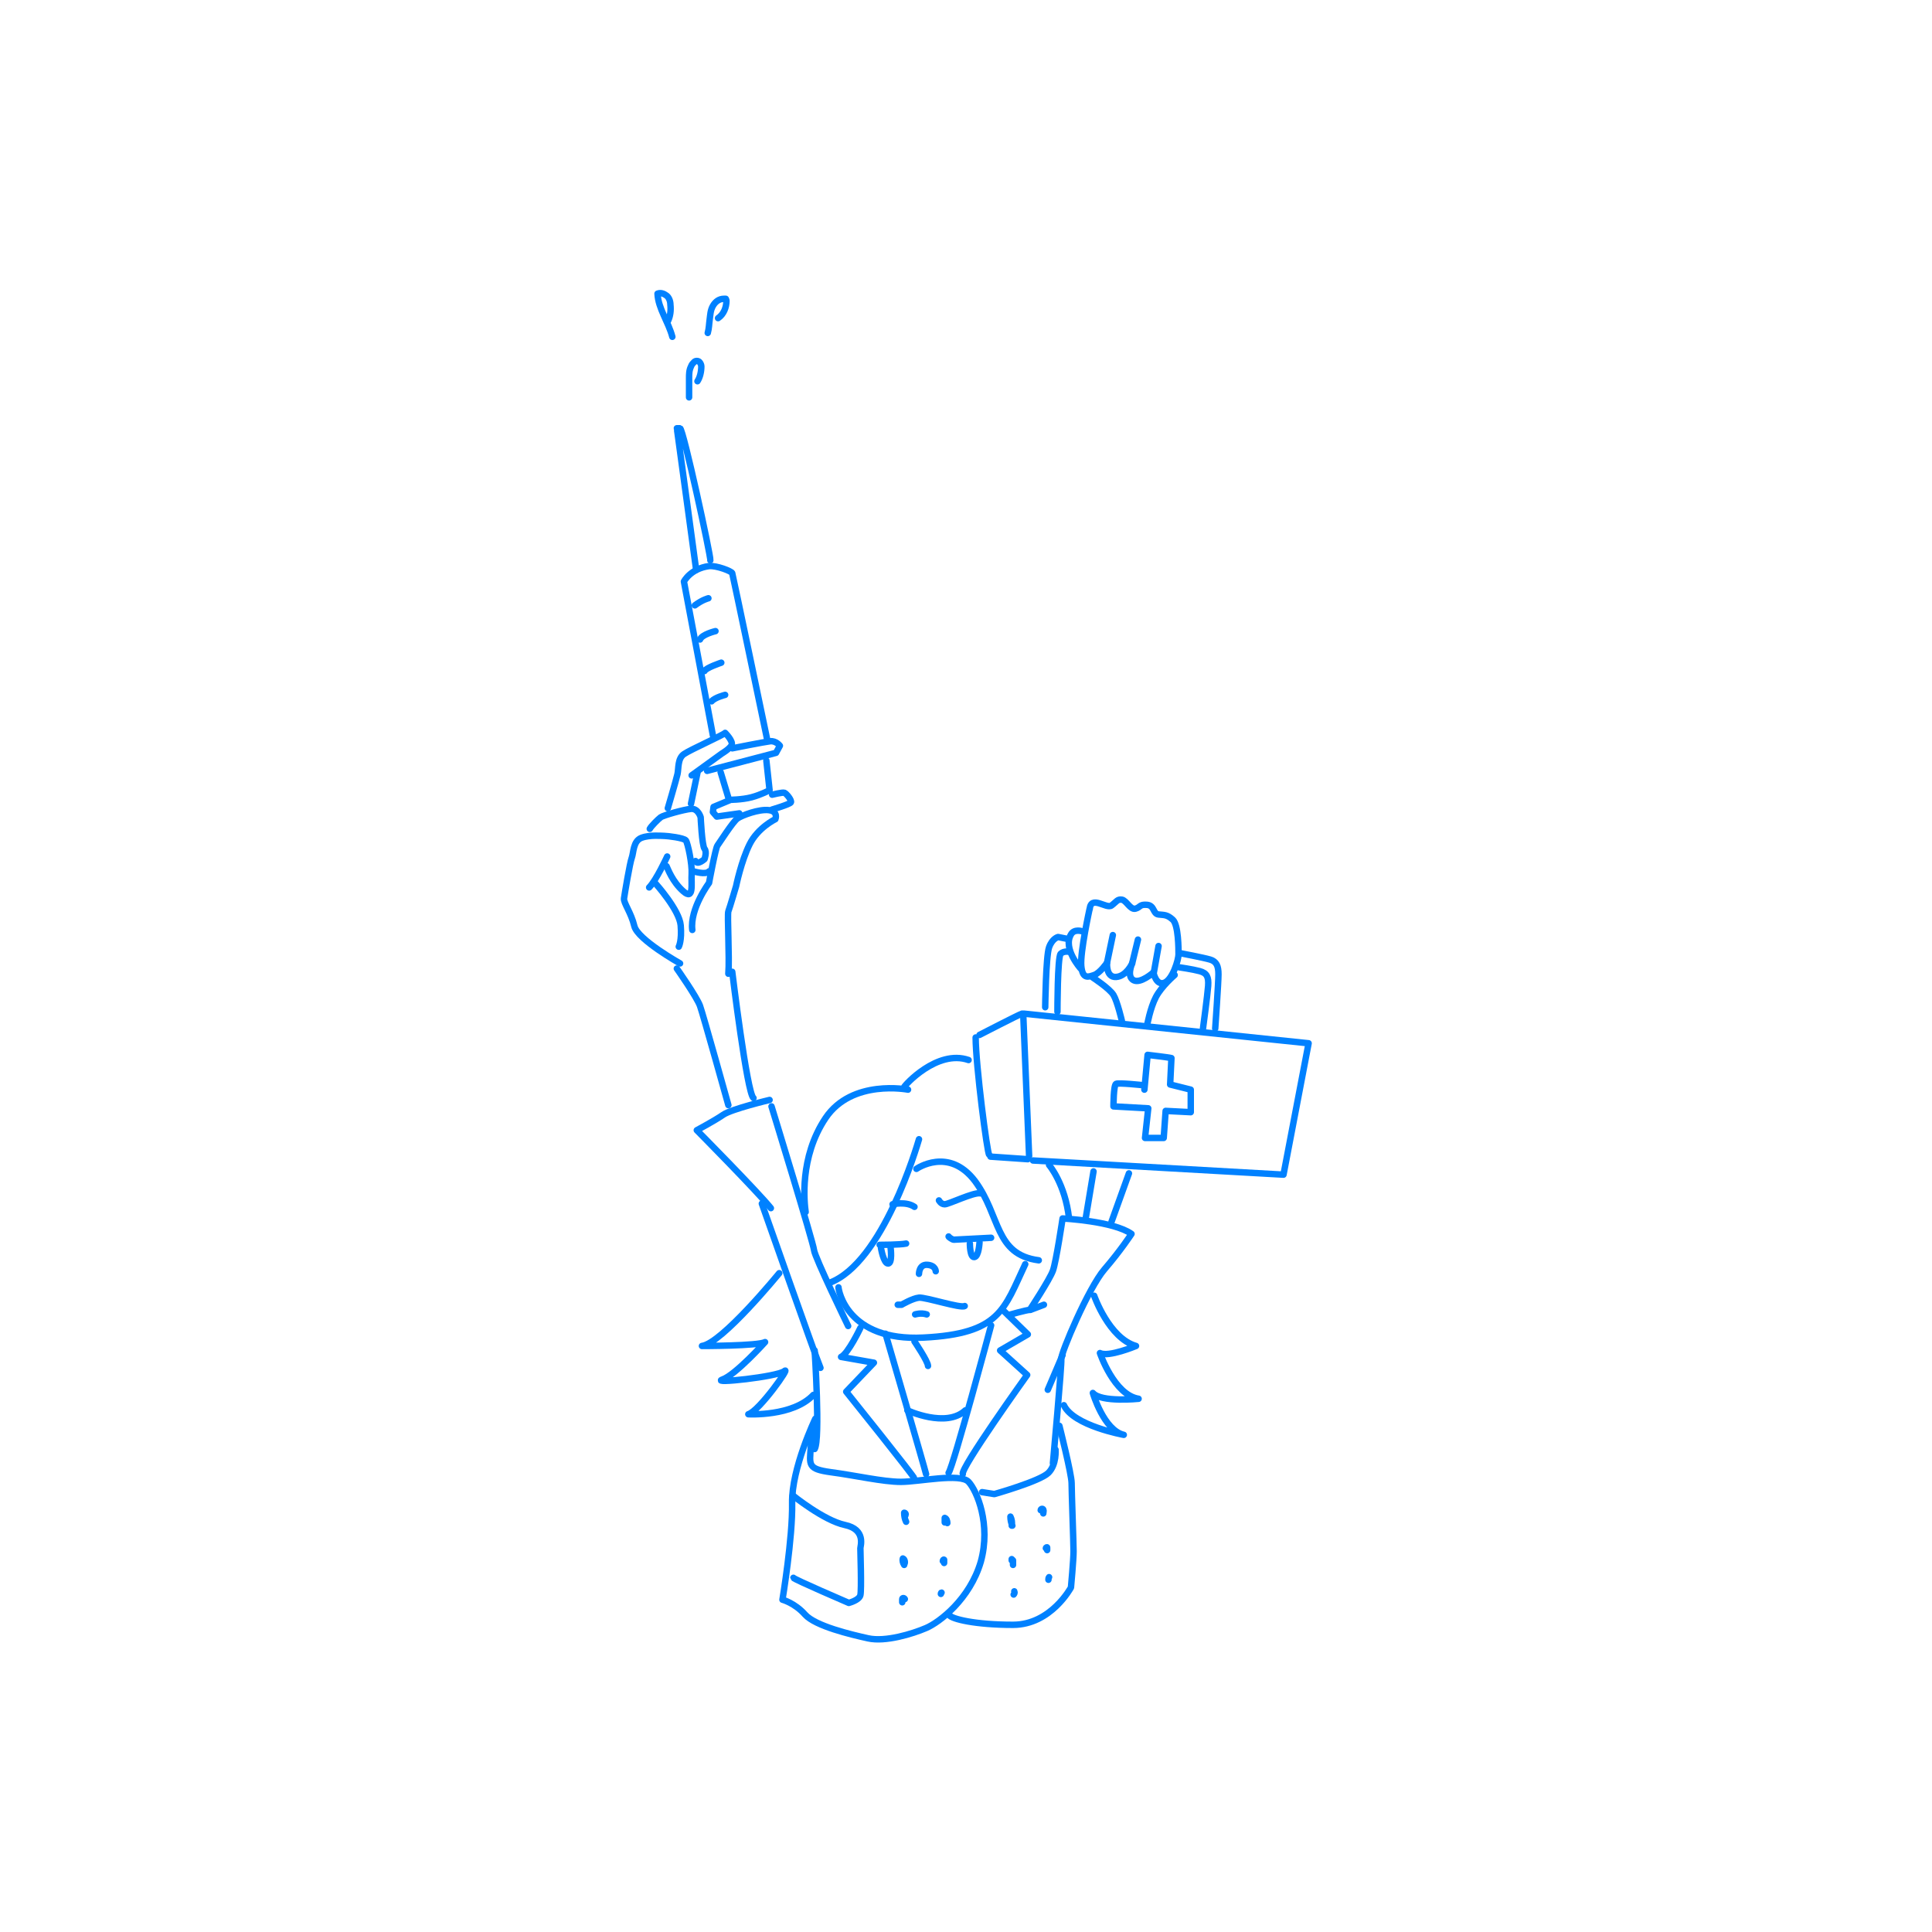 <svg xmlns="http://www.w3.org/2000/svg" id="_レイヤー_1" data-name="レイヤー_1" version="1.1" viewBox="0 0 300 300"><defs><style> .st0 { fill: none; stroke: #0081ff; stroke-linecap: round; stroke-linejoin: round; } .st1 { fill: #fff; } </style></defs><rect class="st1" width="300" height="300"></rect><g><path class="st0" d="M142.7,176.9c-.3,1-5.6,19.2-13.9,22.3"></path><path class="st0" d="M142.3,181.5s5-3.5,9.1,1.9c4,5.4,3,11.4,9.9,12.3"></path><path class="st0" d="M130.2,199.9c0,.4,1.3,8.4,13.2,7.8s12.5-4.4,15.8-11.4"></path><path class="st0" d="M136.6,193.3s3.2,0,4.1-.2"></path><path class="st0" d="M138.3,193.8s.3,2.4-.4,2.4-1.1-2.4-1.1-2.4"></path><path class="st0" d="M147.3,192c0,.1.6.5.8.5s5.8-.3,5.8-.3"></path><path class="st0" d="M150.6,193.1s0,2.2.7,2.1.8-2.3.8-2.3"></path><path class="st0" d="M142.7,197.8s0-1.5,1.3-1.4,1.3,1,1.3,1"></path><path class="st0" d="M139.4,202.6h.6c0,0,1.7-1,2.7-1.1s6.5,1.7,7.1,1.3"></path><path class="st0" d="M142.1,204.1s.9-.3,1.8,0"></path><path class="st0" d="M141,169.2s-8.7-1.7-12.8,4.4-3.3,13.2-3.1,14.6"></path><path class="st0" d="M140.4,168.8c0-.2,5.1-5.9,10-4.2"></path><path class="st0" d="M151.5,161.1c0,4.2,1.8,18.1,2.1,18.2"></path><path class="st0" d="M152.1,160.7s6.2-3.2,6.6-3.3"></path><line class="st0" x1="158.9" y1="157.8" x2="159.8" y2="179.5"></line><line class="st0" x1="153.8" y1="179.6" x2="159.6" y2="180"></line><polyline class="st0" points="159 157.4 203.2 162 199.3 182.4 160.4 180.2"></polyline><path class="st0" d="M169.2,141.1s-1.5,6.8-1.3,8.9,1.1,1.7,2,1.4,2-1.9,2-1.9c0,0-.2,2.3,1.4,2.2s2.5-2.1,2.5-2.1c0,0-.9,2,.2,2.6s3.1-1.2,3.1-1.2c0,0,.4,2.1,1.7,1.6s2.2-3.6,2.2-4.4,0-4.6-.9-5.4-1.3-.7-2.2-.8-.6-1.4-1.8-1.5-1,.4-1.8.6-1.4-1.3-2.1-1.4-.8.3-1.6.9-3.2-1.7-3.4.6Z"></path><line class="st0" x1="172.8" y1="145.2" x2="171.9" y2="149.5"></line><line class="st0" x1="176.7" y1="145.9" x2="175.8" y2="149.6"></line><line class="st0" x1="179.9" y1="146.9" x2="179.1" y2="151.4"></line><path class="st0" d="M165.8,145.8l-1.5-.3s-.9.2-1.4,1.6-.6,9.3-.6,9.3"></path><path class="st0" d="M164.2,157.1s0-8.5.5-9,1.4-.3,1.4-.3"></path><path class="st0" d="M183.2,148s3.7.7,4.7,1,1.3,1,1.3,2.3-.5,8.4-.5,8.4"></path><path class="st0" d="M183.1,150.2s2.1.3,3.2.6,1.4.9,1.3,2.3-.8,6.6-.8,6.6"></path><path class="st0" d="M177.7,169.2l.5-5.4s3.4.4,3.7.5l-.2,4.1,3.2.8v3.5c-.1,0-3.9-.2-3.9-.2l-.3,4.2h-2.9c0-.1.5-4.6.5-4.6l-5.4-.3s0-3.3.4-3.5,4.1.2,4.1.2"></path><path class="st0" d="M182.4,151.4s-2,1.7-2.9,3.4-1.4,4.5-1.4,4.5"></path><path class="st0" d="M169.7,151.8s2.6,1.7,3.2,2.7,1.3,4,1.3,4"></path><line class="st0" x1="169.8" y1="181.9" x2="168.6" y2="189.1"></line><line class="st0" x1="175.3" y1="182.2" x2="172.6" y2="189.7"></line><path class="st0" d="M163.5,227.2s1.4-15.4,1.3-16.2,4.2-11,6.7-13.9c2.5-2.9,4.2-5.5,4.2-5.5-2.8-2-10.7-2.4-10.7-2.4,0,0-1,6.7-1.5,8.1s-3.6,6.1-3.6,6.1c-.5,0-3.3.8-3.3.8"></path><line class="st0" x1="162.7" y1="215.8" x2="165" y2="210.4"></line><path class="st0" d="M155.8,203.5l3.8,3.7-4.3,2.5,4.2,3.8s-10.4,14.5-10,15.4"></path><path class="st0" d="M153.9,205.8s-5.8,21.7-6.6,22.9"></path><path class="st0" d="M119.8,171.8s6.5,21.2,6.6,22.3,5.3,11.8,5.3,11.8"></path><path class="st0" d="M119.5,170.8s-5.9,1.4-7.2,2.3-4.1,2.4-4.1,2.4c0,0,9.4,9.5,11.5,12.1"></path><path class="st0" d="M118.3,186.9s8.4,23.9,9.1,25.5"></path><path class="st0" d="M126.5,209.7s.9,13.8,0,15.3"></path><path class="st0" d="M133.6,206.2s-1.9,4-3,4.5l5.1.9-4.3,4.5s10.6,13.2,10.6,13.5"></path><path class="st0" d="M137.5,207.1s6.1,20.9,6.3,21.8"></path><path class="st0" d="M142,208.3s2.1,3.1,2.1,3.8"></path><path class="st0" d="M126.6,220.3s-3.7,7.7-3.6,13.1-1.5,15-1.5,15c0,0,1.9.5,3.5,2.3s7.1,3.1,9.8,3.7,6.9-.7,9-1.6,6.8-4.5,8.5-10.3c1.6-5.8-.6-11-1.9-12.4s-7.7,0-10.5,0-7.1-1-10.9-1.5c-3.6-.5-3.3-1.1-3.1-3.9l.8-4.3Z"></path><path class="st0" d="M123.1,232.2s4.8,3.9,8.1,4.6,2.4,3.3,2.4,3.6.2,6.5,0,7.3-1.8,1.2-1.8,1.2c0,0-8.6-3.7-8.6-3.9"></path><path class="st0" d="M121,197.7s-8.9,10.9-12,11.3c0,0,8.7,0,9.8-.6,0,0-4.6,5.1-6.6,5.8s8.5-.4,9.6-1.3-3.9,6.2-5.6,6.7c0,0,6.9.4,10.1-3"></path><path class="st0" d="M113.1,171.6s-3.9-14-4.4-15.4-3.6-5.8-3.6-5.8"></path><path class="st0" d="M113.7,150.9s2.3,18.9,3.3,19.6"></path><path class="st0" d="M105.6,149.6s-6.6-3.7-7.1-5.8-1.7-3.6-1.6-4.3.9-5.5,1.2-6.3.2-2.6,1.5-3.1,3.2-.3,3.6-.3,3,.3,3.3.7,1,3.7.9,5.2.4,4.2-1.3,2.7-2.4-3.5-2.6-3.9"></path><path class="st0" d="M103.6,133s-1.7,3.7-2.8,4.8"></path><path class="st0" d="M101.8,137.2s3.7,4.1,3.9,6.5-.3,3.3-.3,3.3"></path><path class="st0" d="M113.1,151.2c.2-2.5-.2-9.2,0-9.7s1.2-3.9,1.2-3.9c0,0,.8-3.9,2.1-6.5s4-3.9,4-3.9c0,0,.5-1.2-1-1.4s-4.2.8-4.9,1.3-2.8,3.8-3.1,4.2-1.3,5.8-1.3,5.8c0,0-3,4-2.6,7.3"></path><path class="st0" d="M100.9,128.7c.2-.4,1.3-1.5,1.7-1.8s3.6-1.2,4.7-1.3,1.5,1.3,1.5,1.3c0,0,.2,4.4.6,4.9s0,1.6,0,1.6c0,0-1.1,1-1.4.3"></path><path class="st0" d="M103.7,125.5s1.3-4.4,1.5-5.3,0-2.4,1-3.1,6.2-3,6.4-3.3c0,0,1.3,1.3,1,1.9s-1.5,1.3-1.5,1.3l-4.7,3.4"></path><line class="st0" x1="108.3" y1="120" x2="107.3" y2="124.8"></line><path class="st0" d="M113.7,116.2s5-1,5.9-1.1,1.5.7,1.5.7l-.6,1.1-10.7,2.8"></path><path class="st0" d="M111.9,119.9l1.3,4.3s2,0,3.5-.4,2.8-1.1,2.8-1.1l-.5-4.6"></path><path class="st0" d="M119.9,125.7s2.7-.8,2.9-1.1-.7-1.4-1-1.5-1.9.3-1.9.3"></path><polyline class="st0" points="114.8 126.3 111.3 126.8 110.7 126.1 110.8 125.3 113.2 124.3"></polyline><path class="st0" d="M119.1,114.7s-5.3-25.4-5.4-25.7-2.4-1.2-3.6-1.1c-2.9.4-3.9,2.4-3.9,2.4l4.5,23.9"></path><path class="st0" d="M110.3,87c.1-.6-4.2-20.4-4.7-20.5h-.5c0-.1,3,22,3,22"></path><path class="st0" d="M152.5,231.7l1.9.3s7.1-2,8.4-3.3,1.1-3.6,1.1-3.6"></path><path class="st0" d="M164.5,221.4s1.9,7.5,1.9,8.9.3,9.3.3,10.6-.4,5.6-.4,5.6c0,0-3.1,5.8-9,5.8s-9.5-.9-9.9-1.5"></path><path class="st0" d="M140.7,236.3c-.2-.4-.3-.9-.3-1.4.2,0,.3.2.2.4"></path><path class="st0" d="M140.4,243c-.2-.3-.3-.7-.2-1,.3.1.4.7.2.9"></path><path class="st0" d="M140.1,248.8c0-.2,0-.3,0-.5s.3-.2.4,0"></path><path class="st0" d="M146.7,236.4c0-.2,0-.5,0-.7.3.1.4.5.4.8"></path><path class="st0" d="M146.4,242.4c0-.1.1-.3.2-.2,0,.2,0,.3,0,.5"></path><path class="st0" d="M146.1,247.5c0,0,0-.2.1-.2"></path><path class="st0" d="M157.2,236.9c-.2-.4-.3-.9-.3-1.4.2.4.3.9.2,1.4"></path><path class="st0" d="M157.1,242.3c0,0,0-.2,0-.2s.1.1.2.2c0,.2,0,.5,0,.7"></path><path class="st0" d="M157.4,247.6c.1-.1.2-.3.1-.5"></path><path class="st0" d="M161.6,234.5c0-.2.3-.3.4-.1s0,.4,0,.6"></path><path class="st0" d="M162.4,240.4c0-.1.2-.2.2-.1s0,.3,0,.4"></path><path class="st0" d="M162.8,245.3c0-.1,0-.3.1-.4"></path><path class="st0" d="M162.9,180.9s2.5,2.9,3.1,8.3"></path><path class="st0" d="M169.9,201.2s2.3,6.6,6.5,7.8c0,0-4.3,1.8-5.6,1.1,0,0,2.2,6.5,6,7.1,0,0-5.8.6-7.1-.9,0,0,1.7,5.8,4.8,6.5,0,0-7.8-1.4-9.3-4.6"></path><path class="st0" d="M138.6,187s2.1-.5,3.4.4"></path><path class="st0" d="M145.8,186.4s.3.6.9.6,4.5-1.9,5.5-1.7"></path><path class="st0" d="M140.9,219s6,2.8,9,0"></path><line class="st0" x1="162.1" y1="202.6" x2="160" y2="203.4"></line><path class="st0" d="M107.7,135.3s1.9.6,2.4,0"></path><path class="st0" d="M110,92.9s-.9.2-2.1,1.1"></path><path class="st0" d="M111.1,98s-2.1.5-2.4,1.3"></path><path class="st0" d="M112,102.9s-2.4.8-2.6,1.3"></path><path class="st0" d="M112.6,107.9s-1.6.4-2.1,1"></path><path class="st0" d="M107,61.7c0-1,0-2,0-3,0-.6,0-1.2.3-1.8.1-.3.3-.5.5-.7s.6-.2.8,0c.2.2.3.5.3.7,0,.8-.2,1.7-.6,2.3"></path><path class="st0" d="M109.9,51.7c.2-.7.2-1.4.3-2.1s.1-1.4.5-2.1,1-1.1,1.7-1.1c0,0,.2,0,.3,0,0,0,.1.2.1.3,0,1-.4,2.1-1.3,2.7"></path><path class="st0" d="M104.4,52.3c-.6-2.3-2.2-4.4-2.3-6.7.5-.2,1,0,1.4.3s.6.9.6,1.4c.1.9,0,1.8-.4,2.6"></path><path class="st0" d="M168,144.6s-1.2-.4-1.7.5c-1.3,2.2,1.5,5.3,1.5,5.3"></path></g></svg>